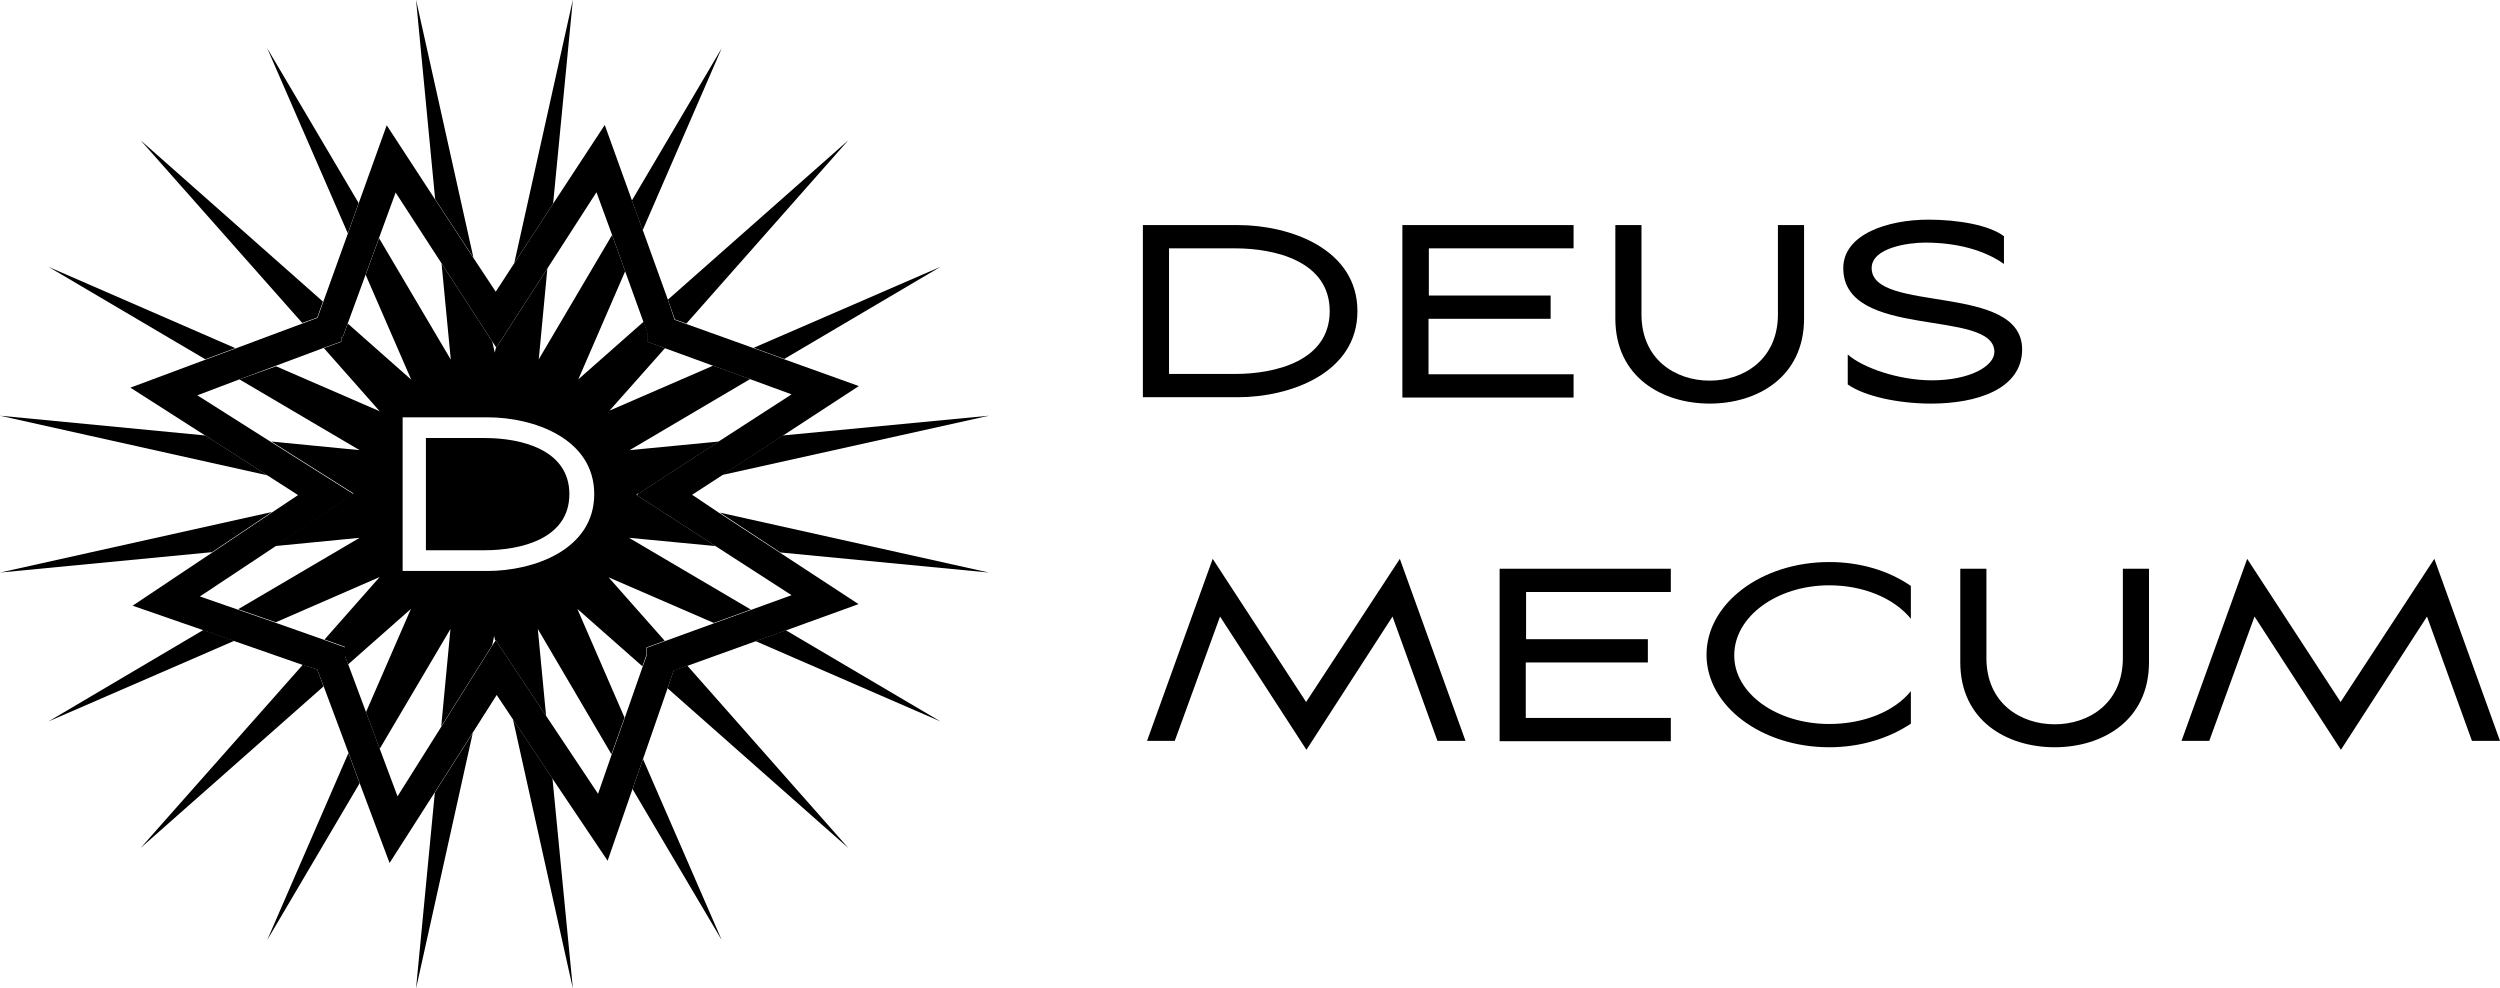 <?xml version="1.0" encoding="utf-8"?>
<!-- Generator: Adobe Illustrator 24.0.2, SVG Export Plug-In . SVG Version: 6.00 Build 0)  -->
<svg version="1.1" id="Capa_1" xmlns="http://www.w3.org/2000/svg" xmlns:xlink="http://www.w3.org/1999/xlink" x="0px" y="0px"
	 viewBox="0 0 78.42 31" style="enable-background:new 0 0 78.42 31;" xml:space="preserve">
<style type="text/css">
	.st0{fill:none;}
</style>
<g>
	<g>
		<g>
			<path d="M35.85,12.46v-5.4h2.98c1.64,0,3.75,0.75,3.75,2.7s-2.12,2.7-3.75,2.7H35.85z M36.67,11.73h2.07
				c1.25,0,2.97-0.4,2.97-1.97s-1.72-1.97-2.97-1.97h-2.07V11.73z"/>
			<path d="M43.99,7.06h5.37v0.73h-4.54v1.48h3.82v0.73h-3.83v1.74h4.55v0.73h-5.37V7.06z"/>
			<path d="M55.77,7.06h0.82v2.93c0,1.85-1.48,2.67-2.96,2.67c-1.48,0-2.96-0.82-2.96-2.67V7.06h0.82v2.8
				c0,1.42,1.07,2.08,2.14,2.08c1.06,0,2.14-0.66,2.14-2.08V7.06z"/>
			<path d="M60.58,12.66c-1.04,0-2.09-0.23-2.62-0.6v-0.94c0.46,0.41,1.59,0.81,2.64,0.81c1.2,0,1.96-0.45,1.96-0.89
				c0-1.38-4.74-0.36-4.74-2.63c0-1.06,1.39-1.52,2.67-1.52c0.93,0,1.91,0.17,2.37,0.52v0.87c-0.62-0.44-1.49-0.67-2.47-0.67
				c-0.53,0-1.68,0.16-1.68,0.8c0,1.43,4.72,0.45,4.72,2.55C63.43,12.21,62,12.66,60.58,12.66z"/>
		</g>
		<g>
			<path d="M36.85,23.24h-0.87l2.06-5.71l2.93,4.49l2.94-4.49l2.06,5.71h-0.88l-1.41-3.9l-2.7,4.18l-2.71-4.18L36.85,23.24z"/>
			<path d="M47.04,17.84h5.37v0.73h-4.54v1.48h3.82v0.73h-3.83v1.74h4.55v0.73h-5.37V17.84z"/>
			<path d="M57.38,22.71c1.08,0,2.04-0.39,2.56-1.03v1.02c-0.69,0.46-1.58,0.74-2.56,0.74c-2.13,0-3.85-1.3-3.85-2.9
				c0-1.61,1.72-2.91,3.85-2.91c0.99,0,1.88,0.28,2.56,0.75v1.03c-0.52-0.64-1.48-1.05-2.56-1.05c-1.64,0-2.98,0.98-2.98,2.19
				C54.39,21.75,55.73,22.71,57.38,22.71z"/>
			<path d="M66.59,17.84h0.82v2.93c0,1.85-1.48,2.67-2.96,2.67c-1.48,0-2.96-0.82-2.96-2.67v-2.93h0.82v2.8
				c0,1.42,1.07,2.08,2.14,2.08s2.14-0.66,2.14-2.08V17.84z"/>
			<path d="M69.3,23.24h-0.87l2.06-5.71l2.93,4.49l2.94-4.49l2.06,5.71h-0.88l-1.41-3.9l-2.7,4.18l-2.71-4.18L69.3,23.24z"/>
		</g>
	</g>
	<polygon class="st0" points="11.46,8.61 10.9,10.14 12.89,11.9 	"/>
	<polygon class="st0" points="13.84,8.25 12.4,6.03 11.88,7.45 14.13,11.27 	"/>
	<polygon class="st0" points="10.16,10.91 8.66,11.47 11.91,12.88 	"/>
	<polygon class="st0" points="15.55,10.88 15.43,10.7 15.51,11.05 	"/>
	<polygon class="st0" points="7.51,11.9 6.19,12.4 8.51,13.86 11.28,14.12 	"/>
	<polygon class="st0" points="8.62,17.13 6.26,18.69 7.47,19.12 11.28,16.88 	"/>
	<polygon class="st0" points="20.17,10.09 19.6,8.51 18.13,11.9 	"/>
	<polygon class="st0" points="19.18,7.37 18.7,6.03 17.16,8.41 16.88,11.27 	"/>
	<polygon class="st0" points="20,15.51 20.04,15.48 19.96,15.5 	"/>
	<polygon class="st0" points="22.55,13.86 24.83,12.37 23.52,11.9 19.74,14.12 	"/>
	<polygon class="st0" points="8.65,19.53 10.18,20.07 11.91,18.12 	"/>
	<polygon class="st0" points="22.36,11.47 20.85,10.92 19.11,12.88 	"/>
	<polygon class="st0" points="15.44,20.24 15.54,20.09 15.51,19.95 	"/>
	<polygon class="st0" points="20.87,20.11 22.41,19.55 19.11,18.12 	"/>
	<polygon class="st0" points="10.92,20.84 11.48,22.34 12.89,19.1 	"/>
	<polygon class="st0" points="19.6,22.51 20.17,20.91 18.13,19.1 	"/>
	<polygon class="st0" points="23.56,19.13 24.83,18.67 22.46,17.14 19.74,16.88 	"/>
	<polygon class="st0" points="11.92,23.49 12.47,24.97 13.84,22.79 14.13,19.73 	"/>
	<polygon class="st0" points="17.15,22.46 18.76,24.9 19.2,23.66 16.88,19.73 	"/>
	<polygon points="21.53,10.15 26.61,4.4 20.95,9.4 21.17,10.02 	"/>
	<polygon points="17.97,31.01 17.33,24.42 16.09,22.56 	"/>
	<polygon points="13.05,31.01 14.83,22.99 13.64,24.86 	"/>
	<polygon points="8.38,1.51 10.91,7.32 11.25,6.37 	"/>
	<polygon points="9.5,20.85 4.41,26.6 10.15,21.53 9.95,21 	"/>
	<polygon points="10.13,9.46 4.41,4.4 9.48,10.13 9.95,9.96 	"/>
	<polygon points="29.5,22.63 24.65,19.77 23.7,20.11 	"/>
	<polygon points="31.02,13.04 24.55,13.66 22.65,14.9 	"/>
	<polygon points="13.05,-0.01 13.65,6.25 14.85,8.08 	"/>
	<polygon points="22.64,29.49 20.17,23.81 19.84,24.75 	"/>
	<polygon points="1.52,22.63 7.35,20.1 6.38,19.76 	"/>
	<polygon points="1.52,8.37 6.44,11.27 7.38,10.92 	"/>
	<polygon points="29.5,8.37 23.64,10.91 24.6,11.26 	"/>
	<polygon points="22.64,1.51 19.82,6.29 20.16,7.22 	"/>
	<polygon points="0,13.04 8.39,14.91 6.44,13.66 	"/>
	<polygon points="17.97,-0.01 16.13,8.26 17.35,6.39 	"/>
	<polygon points="0,17.96 6.65,17.32 8.53,16.06 	"/>
	<polygon points="20.94,21.59 26.61,26.6 21.56,20.88 21.13,21.03 	"/>
	<polygon points="8.38,29.49 11.28,24.57 10.93,23.62 	"/>
	<path d="M15.21,13.74h-1.85v3.52h1.85c1.11,0,2.65-0.35,2.65-1.76C17.86,14.09,16.32,13.74,15.21,13.74z"/>
	<polygon points="22.58,16.08 24.48,17.33 31.02,17.96 	"/>
	<path d="M20,15.51l-0.04-0.01l0.08-0.02l2.51-1.63l-2.8,0.27l3.78-2.23l-1.16-0.42l-3.25,1.41l1.74-1.96l-0.55-0.2v-0.29
		l-0.12-0.34l-2.05,1.81l1.47-3.39l-0.41-1.14l-2.3,3.9l0.27-2.85l-1.6,2.48l-0.01-0.01l-0.04,0.17l-0.08-0.35l-1.59-2.45l0.29,3.02
		l-2.25-3.81l-0.42,1.15l1.43,3.29l-1.99-1.76l-0.16,0.43h-0.04l0,0.14l-0.55,0.2l1.75,1.98l-3.25-1.41L7.51,11.9l3.77,2.22
		l-2.77-0.27l2.58,1.63l-2.47,1.65l2.66-0.26l-3.81,2.24l1.18,0.41l3.26-1.42l-1.73,1.96l0.64,0.23l0,0.29l0.1,0.26l1.97-1.74
		l-1.41,3.24l0.43,1.15l2.22-3.76l-0.29,3.06l1.6-2.55l0.06-0.29l0.03,0.14l0.01-0.02l1.59,2.39l-0.26-2.73l2.31,3.93l0.41-1.15
		l-1.48-3.41l2.04,1.8l0.13-0.36v-0.23l0.57-0.21l-1.76-1.99l3.3,1.43l1.16-0.42l-3.82-2.25l2.72,0.26l-2.49-1.61L20,15.51z
		 M15.29,17.91h-2.66v-4.82h2.66c1.46,0,3.35,0.67,3.35,2.41C18.64,17.24,16.75,17.91,15.29,17.91z"/>
	<path d="M21.71,15.52l0.94-0.61l1.9-1.24l2.39-1.56l-2.34-0.84l-0.96-0.35l-2.12-0.76l-0.36-0.13L20.95,9.4l-0.79-2.19l-0.34-0.93
		l-0.85-2.36l-1.62,2.47l-1.22,1.87l-0.58,0.89l-0.7-1.06l-1.2-1.83l-1.52-2.33l-0.88,2.45l-0.34,0.95l-0.77,2.14l-0.18,0.5
		l-0.48,0.18l-2.09,0.78l-0.94,0.35l-2.36,0.88l2.36,1.51l1.95,1.25l0.95,0.61l-0.81,0.54l-1.88,1.26l-2.5,1.67l2.22,0.77l0.97,0.34
		l2.15,0.75L9.95,21l0.2,0.52l0.78,2.09l0.35,0.95l0.94,2.51l1.42-2.22l1.19-1.87l0.75-1.18l0.5,0.75l1.24,1.86L19.06,27l0.78-2.25
		l0.33-0.94l0.77-2.22l0.19-0.55l0.42-0.15l2.14-0.77l0.95-0.34l2.29-0.83l-2.46-1.61l-1.91-1.25L21.71,15.52z M24.83,18.67
		l-1.27,0.46l-1.16,0.42l-1.54,0.56l-0.57,0.21v0.23l-0.13,0.36l-0.56,1.6l-0.41,1.15l-0.43,1.24l-1.62-2.43l-1.59-2.39l-0.01,0.02
		l-0.1,0.15l-1.6,2.55l-1.37,2.18l-0.55-1.47l-0.43-1.15l-0.56-1.5l-0.1-0.26l0-0.29l-0.64-0.23l-1.53-0.54l-1.18-0.41l-1.21-0.42
		l2.35-1.56l2.47-1.65l-2.58-1.63L6.19,12.4l1.32-0.5l1.15-0.43l1.5-0.56l0.55-0.2l0-0.14h0.04l0.16-0.43l0.56-1.53l0.42-1.15
		l0.52-1.42l1.44,2.22l1.59,2.45l0.12,0.18l0.01,0.01l1.6-2.48l1.54-2.39l0.49,1.34l0.41,1.14l0.57,1.58l0.12,0.34v0.29l0.55,0.2
		l1.51,0.55l1.16,0.42l1.31,0.48l-2.29,1.48l-2.51,1.63L20,15.51l-0.03,0.02l2.49,1.61L24.83,18.67z"/>
</g>
</svg>
